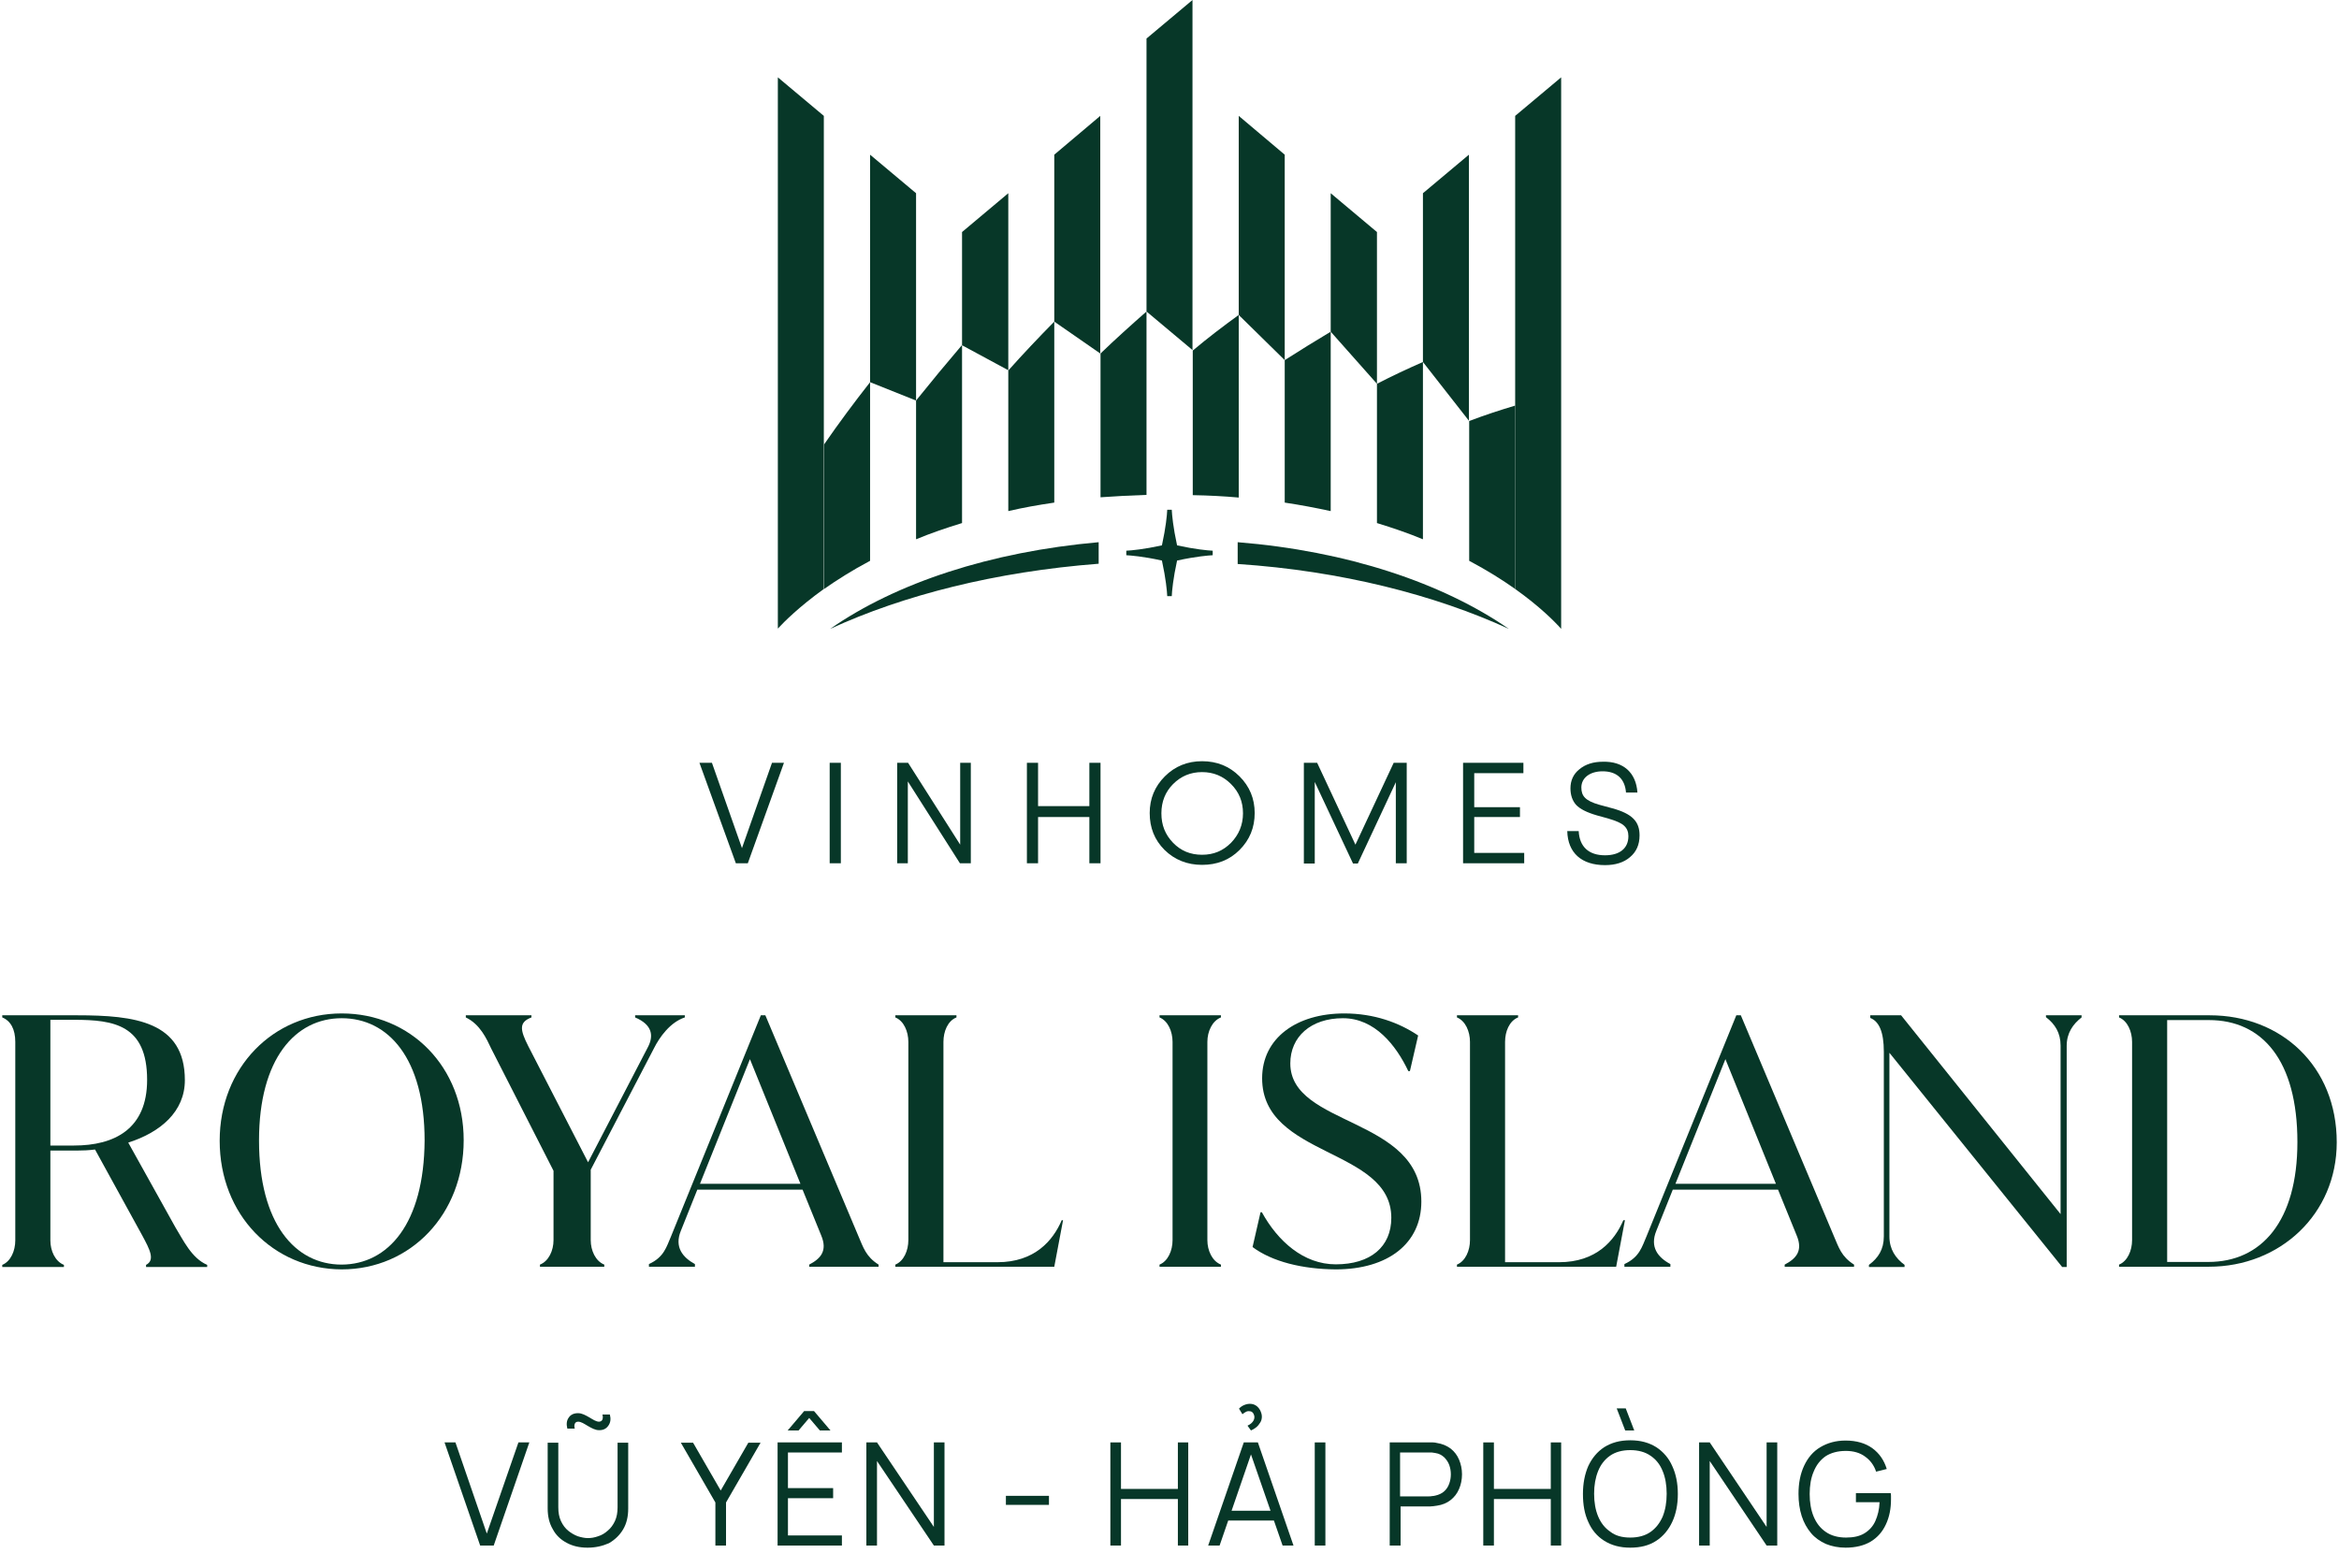 <svg xmlns="http://www.w3.org/2000/svg" width="88" height="59" viewBox="0 0 88 59" fill="none">
    <g clip-path="url(#clip0_94_97)">
      <path d="M27.685 32.48L26.315 28.7H26.785L27.915 31.91L29.045 28.7H29.495L28.135 32.48H27.685Z" fill="#073728"/>
      <path d="M31.215 32.48V28.7H31.635V32.48H31.215Z" fill="#073728"/>
      <path d="M33.755 32.48V28.7H34.165L36.125 31.78V28.7H36.525V32.48H36.115L34.155 29.4V32.48H33.755Z" fill="#073728"/>
      <path d="M38.635 32.48V28.7H39.055V30.33H40.985V28.7H41.405V32.48H40.985V30.74H39.055V32.48H38.635Z" fill="#073728"/>
      <path d="M43.825 29.21C44.205 28.83 44.675 28.64 45.225 28.64C45.785 28.64 46.255 28.83 46.635 29.21C47.015 29.59 47.205 30.05 47.205 30.59C47.205 31.14 47.015 31.6 46.635 31.98C46.255 32.36 45.785 32.54 45.225 32.54C44.665 32.54 44.195 32.35 43.815 31.98C43.435 31.6 43.255 31.14 43.255 30.59C43.255 30.05 43.445 29.59 43.825 29.21ZM46.315 29.5C46.015 29.2 45.655 29.05 45.225 29.05C44.795 29.05 44.435 29.2 44.135 29.5C43.845 29.79 43.695 30.16 43.695 30.6C43.695 31.04 43.835 31.4 44.135 31.71C44.425 32.01 44.785 32.16 45.225 32.16C45.665 32.16 46.015 32.01 46.315 31.71C46.605 31.41 46.765 31.04 46.765 30.6C46.765 30.16 46.615 29.8 46.315 29.5Z" fill="#073728"/>
      <path d="M49.055 32.48V28.7H49.555L50.995 31.78L52.435 28.7H52.925V32.48H52.515V29.43L51.085 32.49H50.905L49.465 29.42V32.49H49.055V32.48Z" fill="#073728"/>
      <path d="M55.045 32.48V28.7H57.315V29.09H55.465V30.37H57.185V30.74H55.465V32.09H57.345V32.48H55.045Z" fill="#073728"/>
      <path d="M61.605 29.82H61.175C61.135 29.3 60.825 29.02 60.295 29.02C59.825 29.02 59.495 29.26 59.495 29.63C59.495 29.95 59.645 30.13 60.175 30.28L60.655 30.41C61.425 30.62 61.685 30.92 61.685 31.43C61.685 31.78 61.565 32.05 61.325 32.25C61.095 32.45 60.775 32.55 60.385 32.55C59.505 32.55 58.985 32.09 58.965 31.27H59.395C59.425 31.86 59.775 32.18 60.385 32.18C60.935 32.18 61.265 31.92 61.265 31.46C61.265 31.3 61.215 31.17 61.105 31.07C61.005 30.97 60.795 30.88 60.485 30.79L60.085 30.68C59.705 30.57 59.445 30.44 59.295 30.28C59.155 30.12 59.085 29.91 59.085 29.66C59.085 29.37 59.195 29.12 59.425 28.94C59.655 28.75 59.955 28.66 60.305 28.66C61.075 28.64 61.555 29.07 61.605 29.82Z" fill="#073728"/>
      <path d="M32.735 14.38V21.1C32.055 21.46 31.475 21.83 31.005 22.16V16.72C31.565 15.91 32.145 15.13 32.735 14.38Z" fill="#073728"/>
      <path d="M36.195 12.98V19.68C35.575 19.87 34.995 20.07 34.465 20.29V15.07C35.035 14.36 35.615 13.66 36.195 12.98Z" fill="#073728"/>
      <path d="M39.665 12.1V18.91C39.055 19 38.485 19.1 37.935 19.23V13.94C38.505 13.3 39.085 12.69 39.665 12.1Z" fill="#073728"/>
      <path d="M43.135 11.72V18.62C42.535 18.64 41.955 18.67 41.405 18.71V13.3C41.975 12.75 42.555 12.23 43.135 11.72Z" fill="#073728"/>
      <path d="M46.605 11.85V18.72C46.045 18.67 45.475 18.64 44.875 18.63V13.19C45.445 12.71 46.025 12.27 46.605 11.85Z" fill="#073728"/>
      <path d="M50.065 12.48V19.23C49.515 19.11 48.935 19 48.335 18.91V13.55C48.915 13.18 49.495 12.82 50.065 12.48Z" fill="#073728"/>
      <path d="M53.535 13.62V20.29C53.005 20.07 52.425 19.87 51.805 19.68V14.44C52.385 14.14 52.965 13.87 53.535 13.62Z" fill="#073728"/>
      <path d="M57.005 15.26V22.16C56.525 21.82 55.955 21.46 55.275 21.1V15.84C55.855 15.62 56.435 15.43 57.005 15.26Z" fill="#073728"/>
      <path d="M43.135 1.45L44.865 0V13.17L43.135 11.72V1.45Z" fill="#073728"/>
      <path d="M46.605 4.36L48.335 5.82V13.55L46.605 11.85V4.36Z" fill="#073728"/>
      <path d="M41.395 4.36L39.665 5.82V12.1L41.395 13.3V4.36Z" fill="#073728"/>
      <path d="M50.065 7.27L51.805 8.73V14.44L50.065 12.48V7.27Z" fill="#073728"/>
      <path d="M37.935 7.27L36.195 8.73V12.99L37.935 13.93V7.27Z" fill="#073728"/>
      <path d="M55.265 5.82L53.535 7.27V13.62L55.265 15.83V5.82Z" fill="#073728"/>
      <path d="M32.735 5.82L34.465 7.27V15.07L32.735 14.38V5.82Z" fill="#073728"/>
      <path d="M58.735 2.91V23.66C58.505 23.4 57.945 22.83 57.005 22.16V4.36L58.735 2.91Z" fill="#073728"/>
      <path d="M30.995 4.36V22.16C30.065 22.83 29.505 23.39 29.265 23.65V2.91L30.995 4.36Z" fill="#073728"/>
      <path d="M31.235 23.66C33.715 21.93 37.265 20.76 41.335 20.4V21.21C37.455 21.51 33.995 22.39 31.235 23.66Z" fill="#073728"/>
      <path d="M56.765 23.66C53.995 22.39 50.475 21.48 46.565 21.22V20.4C50.675 20.73 54.265 21.93 56.765 23.66Z" fill="#073728"/>
      <path d="M44.285 20.52C44.135 19.83 44.095 19.38 44.085 19.18H43.915C43.905 19.39 43.865 19.83 43.715 20.52C43.015 20.67 42.575 20.71 42.375 20.72V20.89C42.535 20.9 42.985 20.93 43.715 21.09C43.865 21.78 43.905 22.23 43.915 22.43H44.085C44.095 22.22 44.135 21.78 44.285 21.09C45.025 20.93 45.465 20.9 45.625 20.89V20.72C45.425 20.71 44.985 20.67 44.285 20.52Z" fill="#073728"/>
      <path d="M6.595 46.17C6.885 46.64 7.205 47.34 7.795 47.59V47.67H5.495V47.59C5.845 47.41 5.635 47.01 5.355 46.49L3.575 43.25C3.345 43.28 3.105 43.29 2.875 43.29H1.895V46.67C1.895 47.06 2.075 47.46 2.405 47.59V47.67H0.085V47.59C0.405 47.46 0.575 47.06 0.575 46.67V39.2C0.575 38.73 0.405 38.41 0.085 38.28V38.2H2.905C5.065 38.2 6.955 38.43 6.955 40.64C6.955 41.82 6.045 42.6 4.825 42.99L6.595 46.17ZM2.785 43.1C4.305 43.1 5.535 42.48 5.535 40.63C5.535 38.56 4.285 38.37 2.795 38.37H1.895V43.1H2.785Z" fill="#073728"/>
      <path d="M8.265 42.92C8.265 40.17 10.275 38.13 12.855 38.13C15.445 38.13 17.445 40.14 17.445 42.9C17.445 45.69 15.445 47.76 12.855 47.76C10.285 47.75 8.265 45.71 8.265 42.92ZM15.975 42.91C15.975 39.83 14.615 38.31 12.855 38.31C11.115 38.31 9.745 39.83 9.745 42.91C9.745 46.04 11.105 47.58 12.855 47.58C14.605 47.57 15.955 46.04 15.975 42.91Z" fill="#073728"/>
      <path d="M23.895 38.2H25.765V38.28C25.215 38.46 24.815 39.02 24.605 39.44L22.225 44.01V46.66C22.225 47.05 22.405 47.45 22.735 47.58V47.66H20.315V47.58C20.645 47.45 20.825 47.05 20.825 46.66V44.05L18.485 39.46C18.305 39.08 18.065 38.54 17.525 38.28V38.2H19.995V38.28C19.525 38.46 19.555 38.73 19.875 39.36L22.125 43.73L24.375 39.4C24.595 38.98 24.555 38.56 23.895 38.28V38.2Z" fill="#073728"/>
      <path d="M32.305 46.53C32.475 46.92 32.575 47.28 33.055 47.58V47.66H30.445V47.58C30.865 47.36 31.145 47.07 30.895 46.48L30.195 44.76H26.235L25.615 46.31C25.365 46.92 25.685 47.31 26.145 47.56V47.66H24.415V47.56C24.985 47.3 25.075 46.91 25.245 46.52L28.625 38.2H28.795L32.305 46.53ZM26.335 44.54H30.115L28.215 39.85L26.335 44.54Z" fill="#073728"/>
      <path d="M39.995 45.91L39.665 47.66H33.685V47.58C34.005 47.45 34.175 47.05 34.175 46.66V39.2C34.175 38.81 34.005 38.41 33.685 38.28V38.2H35.985V38.28C35.655 38.41 35.495 38.81 35.495 39.2V47.49H37.525C38.925 47.49 39.615 46.68 39.945 45.91H39.995Z" fill="#073728"/>
      <path d="M43.625 47.66V47.58C43.945 47.45 44.115 47.05 44.115 46.66V39.2C44.115 38.81 43.945 38.41 43.625 38.28V38.2H45.935V38.28C45.605 38.41 45.425 38.81 45.425 39.2V46.66C45.425 47.05 45.605 47.45 45.935 47.58V47.66H43.625Z" fill="#073728"/>
      <path d="M47.125 46.92L47.425 45.61H47.475C48.075 46.7 49.045 47.57 50.255 47.57C51.565 47.57 52.345 46.91 52.345 45.82C52.345 43.18 47.485 43.56 47.485 40.57C47.485 39.06 48.775 38.13 50.575 38.13C51.705 38.13 52.645 38.48 53.355 38.96L53.045 40.3H52.985C52.525 39.33 51.725 38.31 50.525 38.31C49.315 38.31 48.545 39.01 48.545 40.01C48.545 42.4 53.475 42.01 53.475 45.21C53.475 46.78 52.225 47.76 50.255 47.76C48.995 47.75 47.865 47.47 47.125 46.92Z" fill="#073728"/>
      <path d="M61.135 45.91L60.805 47.66H54.815V47.58C55.135 47.45 55.305 47.05 55.305 46.66V39.2C55.305 38.81 55.135 38.41 54.815 38.28V38.2H57.115V38.28C56.785 38.41 56.625 38.81 56.625 39.2V47.49H58.655C60.055 47.49 60.745 46.68 61.075 45.91H61.135Z" fill="#073728"/>
      <path d="M69.005 46.53C69.175 46.92 69.275 47.28 69.755 47.58V47.66H67.145V47.58C67.565 47.36 67.845 47.07 67.595 46.48L66.895 44.76H62.935L62.315 46.31C62.065 46.92 62.375 47.31 62.845 47.56V47.66H61.115V47.56C61.685 47.3 61.775 46.91 61.945 46.52L65.325 38.2H65.495L69.005 46.53ZM63.035 44.54H66.815L64.915 39.85L63.035 44.54Z" fill="#073728"/>
      <path d="M76.995 38.2H78.315V38.28C77.995 38.53 77.755 38.86 77.755 39.35V47.67H77.585L71.085 39.61V46.52C71.085 47 71.315 47.34 71.655 47.59V47.67H70.315V47.59C70.665 47.33 70.875 47.01 70.875 46.52V39.57C70.875 38.82 70.695 38.43 70.365 38.3V38.2H71.525L77.525 45.68V39.34C77.525 38.86 77.315 38.53 76.975 38.27V38.2H76.995Z" fill="#073728"/>
      <path d="M83.135 38.2C85.825 38.2 87.915 40.11 87.915 42.98C87.915 45.68 85.785 47.66 83.105 47.66H79.725V47.58C80.045 47.45 80.215 47.05 80.215 46.66V39.2C80.215 38.81 80.045 38.41 79.725 38.28V38.2H83.135ZM81.535 47.48H83.085C85.085 47.48 86.435 45.95 86.435 42.97C86.435 39.9 85.115 38.38 83.105 38.38H81.535V47.48Z" fill="#073728"/>
      <path d="M18.065 58.15L16.725 54.27H17.135L18.315 57.7L19.505 54.27H19.915L18.575 58.15H18.065Z" fill="#073728"/>
      <path d="M22.105 58.23C21.805 58.23 21.545 58.17 21.325 58.05C21.095 57.93 20.915 57.76 20.795 57.53C20.665 57.31 20.605 57.05 20.605 56.75V54.28H21.005V56.71C21.005 56.91 21.035 57.08 21.105 57.23C21.175 57.38 21.265 57.5 21.375 57.59C21.485 57.68 21.605 57.75 21.735 57.8C21.865 57.84 21.995 57.87 22.115 57.87C22.245 57.87 22.365 57.85 22.505 57.8C22.635 57.76 22.755 57.69 22.865 57.59C22.975 57.5 23.065 57.38 23.135 57.23C23.205 57.08 23.235 56.91 23.235 56.71V54.28H23.635V56.76C23.635 57.06 23.575 57.32 23.445 57.54C23.315 57.76 23.135 57.93 22.915 58.06C22.665 58.17 22.405 58.23 22.105 58.23ZM22.545 53.81C22.465 53.81 22.395 53.79 22.325 53.76C22.255 53.73 22.185 53.69 22.115 53.65C22.045 53.61 21.985 53.57 21.925 53.54C21.865 53.51 21.805 53.49 21.755 53.49C21.685 53.49 21.645 53.52 21.625 53.57C21.605 53.62 21.605 53.68 21.625 53.75H21.345C21.305 53.59 21.315 53.45 21.395 53.34C21.465 53.23 21.585 53.17 21.745 53.17C21.825 53.17 21.895 53.19 21.965 53.22C22.035 53.25 22.105 53.29 22.175 53.33C22.245 53.37 22.305 53.41 22.365 53.44C22.425 53.47 22.485 53.49 22.535 53.49C22.595 53.49 22.645 53.46 22.665 53.41C22.685 53.36 22.685 53.29 22.665 53.22H22.945C22.985 53.38 22.975 53.51 22.895 53.63C22.815 53.75 22.705 53.81 22.545 53.81Z" fill="#073728"/>
      <path d="M26.915 58.15V56.53L25.615 54.28H26.075L27.115 56.08L28.155 54.28H28.615L27.315 56.53V58.15H26.915Z" fill="#073728"/>
      <path d="M29.255 58.15V54.27H31.675V54.65H29.645V55.99H31.345V56.37H29.645V57.77H31.675V58.15H29.255ZM29.635 53.82L30.255 53.09H30.625L31.245 53.82H30.845L30.445 53.35L30.045 53.82H29.635Z" fill="#073728"/>
      <path d="M32.595 58.15V54.27H32.995L35.135 57.45V54.27H35.535V58.15H35.135L32.995 54.97V58.15H32.595Z" fill="#073728"/>
      <path d="M37.845 56.62V56.28H39.465V56.62H37.845Z" fill="#073728"/>
      <path d="M41.775 58.15V54.27H42.175V56.02H44.315V54.27H44.705V58.15H44.315V56.4H42.175V58.15H41.775Z" fill="#073728"/>
      <path d="M45.455 58.15L46.795 54.27H47.325L48.665 58.15H48.255L46.985 54.49H47.145L45.885 58.15H45.455ZM46.055 57.21V56.84H48.055V57.21H46.055ZM46.745 53.21L46.615 53C46.685 52.92 46.775 52.87 46.875 52.84C46.975 52.81 47.075 52.81 47.165 52.84C47.255 52.87 47.345 52.94 47.405 53.05C47.445 53.13 47.475 53.21 47.475 53.3C47.475 53.38 47.455 53.46 47.415 53.52C47.375 53.59 47.325 53.65 47.265 53.7C47.205 53.75 47.135 53.79 47.065 53.82L46.935 53.64C47.045 53.59 47.125 53.52 47.165 53.44C47.205 53.36 47.205 53.28 47.165 53.2C47.135 53.14 47.095 53.11 47.045 53.1C46.995 53.09 46.945 53.09 46.895 53.11C46.835 53.14 46.785 53.17 46.745 53.21Z" fill="#073728"/>
      <path d="M49.465 58.15V54.27H49.865V58.15H49.465Z" fill="#073728"/>
      <path d="M52.285 58.15V54.27H53.785C53.825 54.27 53.865 54.27 53.915 54.27C53.965 54.27 54.015 54.28 54.055 54.29C54.255 54.32 54.425 54.39 54.575 54.5C54.715 54.61 54.825 54.75 54.895 54.92C54.965 55.09 55.005 55.27 55.005 55.47C55.005 55.67 54.965 55.86 54.895 56.02C54.825 56.19 54.715 56.33 54.575 56.44C54.435 56.55 54.265 56.62 54.065 56.65C54.015 56.66 53.965 56.66 53.925 56.67C53.875 56.67 53.835 56.68 53.795 56.68H52.695V58.15H52.285ZM52.675 56.3H53.765C53.795 56.3 53.835 56.3 53.875 56.29C53.915 56.29 53.965 56.28 54.005 56.27C54.135 56.24 54.245 56.19 54.335 56.11C54.425 56.03 54.485 55.93 54.525 55.82C54.565 55.71 54.585 55.59 54.585 55.47C54.585 55.35 54.565 55.23 54.525 55.12C54.485 55.01 54.415 54.91 54.335 54.83C54.245 54.75 54.145 54.69 54.005 54.67C53.965 54.66 53.925 54.66 53.875 54.65C53.835 54.65 53.795 54.65 53.765 54.65H52.675V56.3Z" fill="#073728"/>
      <path d="M55.805 58.15V54.27H56.205V56.02H58.345V54.27H58.735V58.15H58.345V56.4H56.205V58.15H55.805Z" fill="#073728"/>
      <path d="M61.335 58.23C60.945 58.23 60.625 58.14 60.355 57.97C60.085 57.8 59.885 57.56 59.755 57.26C59.615 56.96 59.555 56.61 59.555 56.21C59.555 55.81 59.625 55.46 59.755 55.16C59.895 54.86 60.095 54.62 60.355 54.45C60.625 54.28 60.945 54.19 61.335 54.19C61.725 54.19 62.045 54.28 62.315 54.45C62.575 54.62 62.785 54.86 62.915 55.16C63.055 55.46 63.125 55.81 63.125 56.21C63.125 56.61 63.055 56.96 62.915 57.26C62.775 57.56 62.575 57.8 62.315 57.97C62.045 58.15 61.715 58.23 61.335 58.23ZM61.335 57.85C61.635 57.85 61.895 57.78 62.095 57.64C62.295 57.5 62.445 57.31 62.555 57.06C62.655 56.81 62.705 56.53 62.705 56.2C62.705 55.88 62.655 55.59 62.555 55.35C62.455 55.1 62.305 54.91 62.095 54.77C61.895 54.63 61.635 54.56 61.335 54.56C61.035 54.56 60.775 54.63 60.575 54.77C60.375 54.91 60.225 55.1 60.125 55.35C60.025 55.6 59.975 55.88 59.975 56.2C59.975 56.52 60.025 56.81 60.125 57.05C60.225 57.29 60.375 57.49 60.585 57.63C60.775 57.78 61.025 57.85 61.335 57.85ZM61.145 53.82L60.825 52.99H61.165L61.485 53.82H61.145Z" fill="#073728"/>
      <path d="M63.925 58.15V54.27H64.325L66.465 57.45V54.27H66.865V58.15H66.465L64.325 54.97V58.15H63.925Z" fill="#073728"/>
      <path d="M69.435 58.23C69.165 58.23 68.915 58.18 68.695 58.09C68.475 57.99 68.285 57.86 68.135 57.68C67.985 57.5 67.865 57.29 67.785 57.04C67.705 56.79 67.665 56.51 67.665 56.21C67.665 55.8 67.735 55.45 67.875 55.15C68.015 54.85 68.215 54.61 68.485 54.45C68.755 54.29 69.065 54.2 69.435 54.2C69.845 54.2 70.185 54.3 70.445 54.49C70.705 54.68 70.885 54.94 70.985 55.27L70.585 55.37C70.505 55.13 70.365 54.94 70.165 54.8C69.975 54.66 69.735 54.59 69.445 54.59C69.145 54.59 68.885 54.66 68.685 54.79C68.485 54.93 68.335 55.12 68.235 55.37C68.135 55.6 68.085 55.89 68.085 56.21C68.085 56.53 68.135 56.82 68.235 57.06C68.335 57.3 68.485 57.5 68.695 57.64C68.895 57.78 69.155 57.85 69.455 57.85C69.735 57.85 69.965 57.8 70.145 57.69C70.325 57.58 70.465 57.43 70.555 57.23C70.645 57.03 70.705 56.79 70.715 56.52H69.825V56.18H71.135C71.145 56.22 71.145 56.26 71.145 56.31C71.145 56.36 71.145 56.39 71.145 56.41C71.145 56.76 71.085 57.07 70.955 57.35C70.825 57.63 70.645 57.84 70.385 58C70.135 58.15 69.815 58.23 69.435 58.23Z" fill="#073728"/>
    </g>
    <defs>
      <clipPath id="clip0_94_97">
        <rect width="87.83" height="58.23" fill="white" transform="translate(0.085)"/>
      </clipPath>
    </defs>
  </svg>
